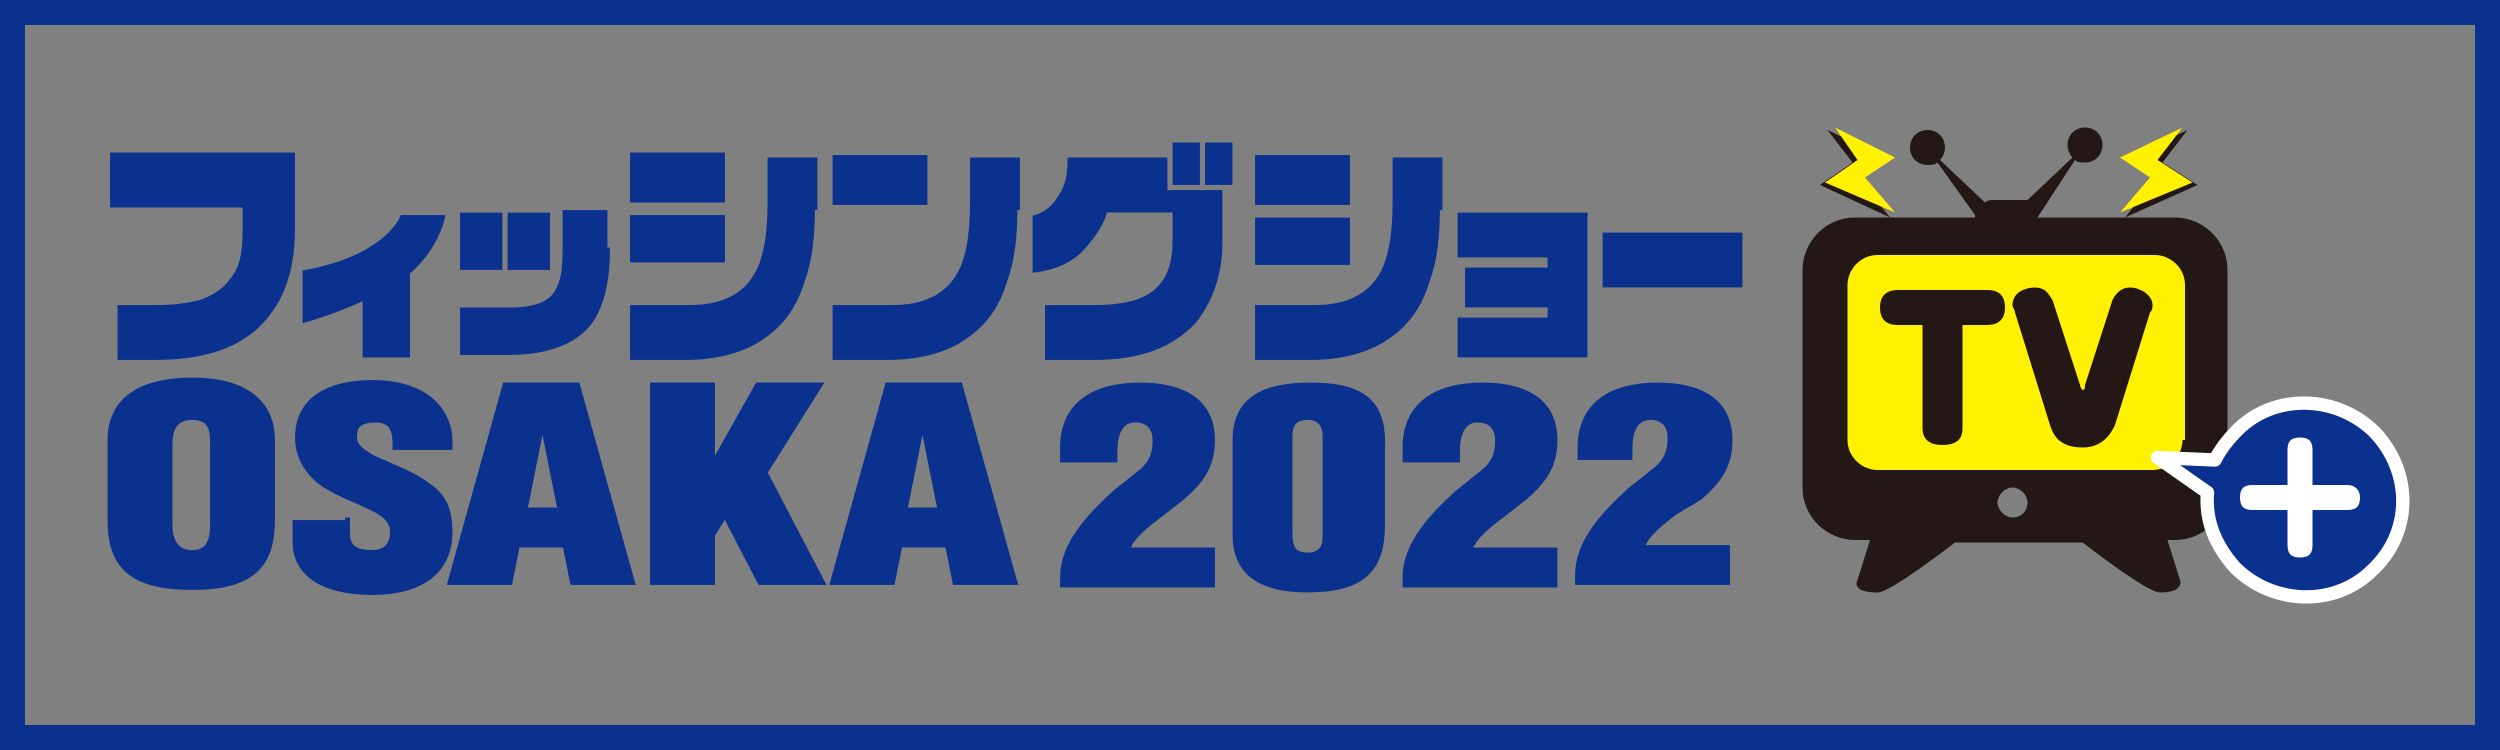 <?xml version="1.0" encoding="utf-8"?>
<!-- Generator: Adobe Illustrator 26.0.3, SVG Export Plug-In . SVG Version: 6.00 Build 0)  -->
<svg version="1.1" xmlns="http://www.w3.org/2000/svg" xmlns:xlink="http://www.w3.org/1999/xlink" x="0px" y="0px"
	 viewBox="0 0 100 30" style="enable-background:new 0 0 100 30;" xml:space="preserve">
<rect x="0" y="0" width="100" height="30" fill="#808080" stroke="none"/>
<style type="text/css">
	.st0{display:none;}
	.st1{display:inline;}
	.st2{fill:#0B318F;stroke:#0B318F;stroke-width:0.571;stroke-miterlimit:10;}
	.st3{fill:#231815;}
	.st4{fill:#FFF100;}
	.st5{fill:#0B318F;}
	.st6{fill:none;stroke:#FFFFFF;stroke-width:1.567;stroke-linecap:round;stroke-linejoin:round;stroke-miterlimit:10;}
	.st7{fill:#FFFFFF;}
	.st8{display:inline;fill:none;stroke:#0B318F;stroke-width:6;stroke-miterlimit:10;}
	.st9{fill:#0B318F;stroke:#0B318F;stroke-width:0.195;stroke-miterlimit:10;}
	.st10{fill:none;stroke:#FFFFFF;stroke-width:0.534;stroke-linecap:round;stroke-linejoin:round;stroke-miterlimit:10;}
	.st11{fill:none;stroke:#0B318F;stroke-width:2;stroke-miterlimit:10;}
</style>
<g id="レイヤー_1">
</g>
<g id="タイトル" class="st0">
	<g class="st1">
		<path class="st2" d="M-71.2-0.1c0,5.1-1.5,8.9-4.4,11.3c-2.7,2.3-6.5,3.4-11.6,3.4h-4.1V8.8h4.3c2.1,0,3.8-0.2,5.1-0.6
			c1.7-0.5,3-1.4,3.9-2.6c1.1-1.4,1.6-3.3,1.6-5.8V-3h-15.9v-5.8h21.1V-0.1z"/>
		<path class="st2" d="M-34.1,2.2c0,4-0.8,7-2.3,8.9c-1.7,2.2-5.1,3.3-9,3.3h-5.5v-5h5.5c2.6,0,4.4-0.6,5.4-1.9
			c0.9-1.1,1.3-2.5,1.3-5.3v-4.4h4.6V2.2z"/>
		<path class="st2" d="M-20.7-3.9h-10.6v-5.2h10.6V-3.9z M-10.1-2.8c0,3.3-0.4,6.1-1.2,8.4c-0.9,2.8-2.4,4.9-4.5,6.4
			c-2.4,1.7-5.5,2.6-9.4,2.6h-6.1V8.7h6.7c3.6,0,6.1-1.2,7.5-3.6c1.1-1.9,1.7-4.8,1.7-8.8v-4.8h5.2V-2.8z M-20.7,3.4h-10.6v-5.2
			h10.6V3.4z"/>
		<path class="st2" d="M3.2-3.6H-7.4v-5.2H3.2V-3.6z M13.8-2.8c0,3.3-0.4,6.1-1.2,8.4c-0.9,2.8-2.4,4.9-4.5,6.4
			c-2.4,1.7-5.5,2.6-9.4,2.6h-6.1V8.7h6.7c3.6,0,6.1-1.2,7.5-3.6C8,3.2,8.5,0.3,8.5-3.7v-4.8h5.2V-2.8z"/>
		<path class="st2" d="M39-5.7h-2.5v-4.6H39V-5.7z M35.1-5.7h-2.6v-4.6h2.6V-5.7z M37.6,1.2c0,3.8-1,6.8-3.1,9.2
			c-2.6,2.9-6.5,4.4-11.7,4.4h-5.5V8.9h5.5c3.2,0,5.5-0.6,7.1-1.9c1.7-1.3,2.5-3.4,2.5-6.3v-3.3h-8.2c-0.4,1.4-1.2,2.8-2.5,4
			c-1.6,1.6-3.5,2.6-5.8,2.9v-6c1.3-0.3,2.2-1.1,3-2.3C19.7-5.2,20-6.6,20-8.3h11.2v3.8h6.4V1.2z"/>
		<path class="st2" d="M52.8-3.6H42.2v-5.2h10.6V-3.6z M63.4-2.8c0,3.3-0.4,6.1-1.2,8.4c-0.9,2.8-2.4,4.9-4.5,6.4
			c-2.4,1.7-5.5,2.6-9.4,2.6h-6.1V8.7h6.7c3.6,0,6.1-1.2,7.5-3.6c1.1-1.9,1.7-4.8,1.7-8.8v-4.8h5.2V-2.8z M52.8,3.7H42.2v-5.2h10.6
			V3.7z"/>
		<path class="st2" d="M80.5,14.3H65.7v-4.3h10.6V8.3h-9.8V4.1h9.8V2.3H65.7v-4.2h14.8V14.3z"/>
		<path class="st2" d="M98.8,6.2H83V0.3h15.8V6.2z"/>
		<path class="st2" d="M-80.5,34.3c0,1.3-0.2,3.3-2.5,3.3c-2.3,0-2.6-2-2.6-3.3v-9.5c0-1.4,0.3-3.1,2.5-3.1c2.3,0,2.5,1.7,2.5,3.1
			V34.3z M-73.5,24.4c0-4.4-3.3-6.9-9.5-6.9c-6.2,0-9.6,2.5-9.6,6.9v9.4c0,5.2,2.5,7.9,9.6,7.9c7.2,0,9.5-2.7,9.5-7.9V24.4z"/>
		<path class="st2" d="M-64.7,33.5v1.6c0,1.3,0.6,2.5,2.8,2.5c1.7,0,2.4-1.1,2.4-2.3c0-1.9-2.1-2.7-3.9-3.5c-2.2-1-4-1.9-5.3-3
			c-1.3-1.2-2.1-2.6-2.1-4.6c0-4.3,3.4-6.6,8.9-6.6c6.2,0,9.3,3.1,9,7.5h-6.5c-0.1-1.4,0-3.2-2.3-3.3c-1.4-0.1-2.3,0.5-2.4,1.5
			c-0.2,1.4,0.7,2.1,2.1,2.8c2.7,1.3,4.9,2.1,6.6,3.3c1.6,1.2,2.6,2.7,2.6,5.5c0,4.4-3.2,6.9-9.1,6.9c-6.5,0-9.2-2.8-9.2-5.8v-2.5
			H-64.7z"/>
		<path class="st2" d="M-39.8,32.6h-4.1l2.1-10.4h0.1L-39.8,32.6z M-45.5,41.2l0.8-4.5h5.5l1,4.5h7.2l-6.6-23.1H-46l-6.6,23.1H-45.5
			z"/>
		<path class="st2" d="M-28.9,41.2V18.1h7.1v9.2h0.1l5.2-9.2h7.2l-6.4,10.2l6.8,12.9h-7.5l-3.9-8l-1.6,2.3v5.7H-28.9z"/>
		<path class="st2" d="M4.9,32.6H0.8l2-10.4h0.1L4.9,32.6z M-0.8,41.2L0,36.7h5.5l1,4.5h7.2L7.2,18.1h-8.5l-6.6,23.1H-0.8z"/>
		<path class="st2" d="M-53.6-1.9h-4.6c0,0-1.7,4.7-11.5,6.3v5.6c0,0,3.4-0.8,7-2.5v6.8h4.9V4.6C-55.6,2.9-54,0.7-53.6-1.9z"/>
		<rect x="-51.2" y="-2" class="st2" width="4.3" height="6.1"/>
		<rect x="-45.5" y="-2" class="st2" width="4.3" height="6.1"/>
		<g>
			<path class="st2" d="M19.1,26.3v-1.2c0-4.6,3.1-7.2,9-7.2c5.3,0,8.5,2.1,8.5,6.4c0,2.9-1.2,4.6-3.7,6.7l-2.5,2
				c-1.1,0.8-3.5,2.8-3.9,4.1h10.1v4.2H19.1v-0.8c0-3.9,3-7.2,6.1-9.9l3-2.5c1.4-1.2,1.9-2.2,1.9-3.9c0-1.2-0.7-2.4-2.5-2.3
				c-2.1,0.1-2.3,2.2-2.3,3.4v1.1H19.1z"/>
			<path class="st2" d="M39.4,24.5c0-4.7,3.1-6.6,8.7-6.6c7,0,8.7,2.7,8.6,7.9v8.4c0,5.1-2,7.6-8.7,7.6c-5.5,0-8.6-1.9-8.6-6.4V24.5
				z M50.2,24.5c0-0.3,0.2-2.7-2.1-2.7c-2.1,0-2.2,1.4-2.2,2.7V35c0,1.4,0,2.9,2.2,2.9c2.2-0.1,2.1-2.1,2.1-2.9V24.5z"/>
			<path class="st2" d="M59.5,26.3v-1.2c0-4.6,3.1-7.2,9-7.2c5.3,0,8.5,2.1,8.5,6.4c0,2.9-1.2,4.6-3.7,6.7l-2.5,2
				c-1.1,0.8-3.5,2.8-3.9,4.1H77v4.2H59.5v-0.8c0-3.9,3-7.2,6.1-9.9l3-2.5c1.4-1.2,1.9-2.2,1.9-3.9c0-1.2-0.7-2.4-2.5-2.3
				c-2.1,0.1-2.3,2.2-2.3,3.4v1.1H59.5z"/>
			<path class="st2" d="M79.9,26.3v-1.2c0-4.6,3.1-7.2,9-7.2c5.3,0,8.5,2.1,8.5,6.4c0,2.9-1.2,4.6-3.7,6.7l-2.5,2
				c-1.1,0.8-3.5,2.8-3.9,4.1h10.1v4.2H79.9v-0.8c0-3.9,3-7.2,6.1-9.9l3-2.5c1.4-1.2,1.9-2.2,1.9-3.9c0-1.2-0.7-2.4-2.5-2.3
				c-2.1,0.1-2.3,2.2-2.3,3.4v1.1H79.9z"/>
		</g>
	</g>
	<g class="st1">
		<polygon class="st3" points="109.2,-12 116.3,-8.4 112.8,-6.1 116.3,-1.9 108,-5.5 111.9,-8 		"/>
		<polygon class="st3" points="151.2,-11.9 144,-8.4 147.6,-6.1 144,-1.8 152.3,-5.5 148.4,-8 		"/>
		<g>
			<path class="st3" d="M124.4-1.6h-12.1c-3.4,0-6.2,2.8-6.2,6.2V30c0,3.4,2.8,6.2,6.2,6.2h1.8l-1.3,4.6c0,0-0.8,1.4,2.2,1.4
				c1.5,0,7.9-5,9.1-6h14.9c1.2,1,7.6,6,9.1,6c3,0,2.2-1.4,2.2-1.4l-1.3-4.6h0.8c3.4,0,6.2-2.8,6.2-6.2V4.6c0-3.4-2.8-6.2-6.2-6.2
				h-14.1 M124.4-1.6 M135.6-1.6 M130.9,33.5c-1,0-1.8-0.8-1.8-1.8s0.8-1.8,1.8-1.8s1.8,0.8,1.8,1.8S131.9,33.5,130.9,33.5z"/>
			<g>
				<path class="st3" d="M133.7-0.7c0.1-0.2,0.1-0.4,0.1-0.7v0c0-0.2,0-0.4-0.1-0.7l4.4-6.4c0.3,0.2,0.7,0.3,1.1,0.3
					c1.1,0,2-0.9,2-2c0-1.1-0.9-2-2-2c-1.1,0-2,0.9-2,2c0,0.6,0.2,1.1,0.6,1.4l-5.2,5.1c-0.4-0.2-0.8-0.4-1.3-0.4h-2.5
					c-0.5,0-0.9,0.1-1.3,0.4l-5.2-5.1c0.4-0.4,0.6-0.9,0.6-1.4c0-1.1-0.9-2-2-2s-2,0.9-2,2c0,1.1,0.9,2,2,2c0.4,0,0.7-0.1,1-0.3
					l4.3,6.4c-0.1,0.2-0.1,0.4-0.1,0.7v0c0,0.2,0,0.5,0.1,0.7H133.7z"/>
			</g>
		</g>
		<path class="st4" d="M150.6,24.3c0,1.9-1.5,3.4-3.4,3.4h-32.4c-1.9,0-3.4-1.5-3.4-3.4V6.3c0-1.9,1.5-3.4,3.4-3.4h32.4
			c1.9,0,3.4,1.5,3.4,3.4V24.3z"/>
		<g>
			<path class="st3" d="M117.4,11c-0.9,0-2-0.3-2-2.1c0-1.6,0.8-2.1,2-2.1h10.7c0.9,0,2,0.3,2,2.1c0,1.6-0.8,2.1-2,2.1h-2.9v11.9
				c0,0.6,0,2.1-2.4,2.1c-1.6,0-2.5-0.6-2.5-2.1V11H117.4z"/>
			<path class="st3" d="M131,9.3c-0.1-0.2-0.2-0.5-0.2-0.9c0-1.4,1.4-2.1,2.6-2.1c1.4,0,1.8,1.1,1.9,1.5l3.1,10.1
				c0,0.2,0.2,0.5,0.4,0.5c0.2,0,0.3-0.4,0.3-0.5l3.1-10.1c0.2-0.7,0.7-1.5,2-1.5c1.2,0,2.5,0.8,2.5,2c0,0.3,0,0.6-0.1,0.9
				l-4.1,13.2c-0.2,0.7-1,2.5-3.7,2.5c-2.9,0-3.7-1.9-3.9-2.5L131,9.3z"/>
		</g>
		<polygon class="st4" points="109.8,-12.3 117,-8.8 113.4,-6.5 117,-2.2 108.7,-5.9 112.6,-8.4 		"/>
		<polygon class="st4" points="150.6,-12.3 143.4,-8.8 147,-6.5 143.4,-2.2 151.7,-5.9 147.8,-8.4 		"/>
	</g>
	<g class="st1">
		<g>
			<path class="st5" d="M173.3,23.5c-4.4-4.5-11.6-4.6-16.1-0.3c-1.1,1.1-1.9,2.3-2.5,3.6l-6.7-0.3l5.7,4.1
				c-0.2,3.1,0.8,6.3,3.2,8.7c4.4,4.5,11.6,4.6,16.1,0.3C177.6,35.3,177.7,28.1,173.3,23.5z"/>
		</g>
		<g>
			<path class="st6" d="M173.3,23.5c-4.4-4.5-11.6-4.6-16.1-0.3c-1.1,1.1-1.9,2.3-2.5,3.6l-6.7-0.3l5.7,4.1
				c-0.2,3.1,0.8,6.3,3.2,8.7c4.4,4.5,11.6,4.6,16.1,0.3C177.6,35.3,177.7,28.1,173.3,23.5z"/>
		</g>
	</g>
	<g class="st1">
		<path class="st7" d="M166,36.6c0,0.9-0.4,1.4-1.5,1.4c-0.9,0-1.5-0.4-1.5-1.4v-4.1H159c-0.9,0-1.4-0.4-1.4-1.5
			c0-0.9,0.4-1.5,1.4-1.5h4.1v-4.1c0-0.9,0.4-1.4,1.5-1.4c0.9,0,1.5,0.4,1.5,1.4v4.1h4.1c0.9,0,1.4,0.4,1.4,1.5
			c0,0.9-0.4,1.5-1.4,1.5H166V36.6z"/>
	</g>
	<g class="st1">
		<path class="st5" d="M175.4,36.8h2c0.8,0,1.5,0.4,1.5,1.3c0,1-0.6,1.4-1.5,1.4h-0.9v1.4h-1.1V36.8z M176.5,38.7h0.7
			c0.3,0,0.6-0.1,0.6-0.5c0-0.4-0.3-0.6-0.6-0.6h-0.7V38.7z"/>
		<path class="st5" d="M179.9,36.8h1.1V40h2v0.9h-3V36.8z"/>
		<path class="st5" d="M187.6,39.2c0,1.2-0.6,1.8-1.8,1.8s-1.8-0.6-1.8-1.8v-2.5h1.1v2.5c0,0.5,0.2,0.8,0.7,0.8s0.7-0.3,0.7-0.8
			v-2.5h1.1V39.2z"/>
		<path class="st5" d="M189.6,39.5c0,0.5,0.3,0.7,0.8,0.7c0.3,0,0.7-0.1,0.7-0.4c0-0.4-0.6-0.4-1.2-0.6c-0.6-0.2-1.2-0.4-1.2-1.2
			c0-0.9,0.9-1.3,1.7-1.3c0.8,0,1.7,0.4,1.7,1.3h-1.1c0-0.4-0.3-0.5-0.7-0.5c-0.2,0-0.5,0.1-0.5,0.4c0,0.3,0.6,0.4,1.2,0.6
			c0.6,0.2,1.2,0.5,1.2,1.2c0,1.1-0.9,1.4-1.8,1.4c-1,0-1.8-0.4-1.8-1.5H189.6z"/>
	</g>
	<g class="st1">
		<path class="st5" d="M160.4,15.5V16H159v-4.9h1.4v0.5h-0.9v3.9H160.4z"/>
		<path class="st5" d="M161.1,15.3c1.3-0.2,1.7-0.7,1.7-1.9h-2v-0.6h4.3v0.6h-1.7c0,1.5-0.7,2.2-2.1,2.4L161.1,15.3z M164.7,11.5V12
			h-3.5v-0.5H164.7z"/>
		<path class="st5" d="M166.8,15c1.3-0.2,2.3-0.7,2.8-2.5l0.5,0.3c-0.6,1.8-1.6,2.7-4,2.8v-4.3h0.6V15z"/>
		<path class="st5" d="M171.5,13c0.6-0.1,1.3-0.3,2.3-0.8l0.3,0.5c-1.2,0.6-2.2,0.8-2.6,0.9v1.1c0,0.3,0.1,0.4,0.6,0.4h1.4
			c0.4,0,0.9,0,1.2-0.1l0,0.6c-0.3,0-0.8,0.1-1.1,0.1H172c-0.7,0-1.1-0.1-1.1-0.8v-3.3h0.6V13z M174.1,11.1c0.2,0.3,0.4,0.6,0.5,1
			l-0.4,0.2c-0.2-0.4-0.3-0.7-0.5-1L174.1,11.1z M174.9,10.9c0.2,0.3,0.4,0.6,0.5,1l-0.4,0.2c-0.2-0.4-0.3-0.6-0.5-1L174.9,10.9z"/>
		<path class="st5" d="M178.9,11.7l0.7,0.8c-0.1,0.8-0.3,1.4-0.8,2c-0.3,0.4-1,1-2.3,1.2l-0.3-0.6c2.1-0.3,2.6-1.5,2.8-2.9h-3.2
			v-0.6H178.9z M180.6,11.6c0,0.4-0.3,0.7-0.7,0.7c-0.4,0-0.7-0.3-0.7-0.7c0-0.4,0.3-0.7,0.7-0.7C180.3,10.9,180.6,11.2,180.6,11.6z
			 M179.5,11.6c0,0.2,0.2,0.4,0.4,0.4c0.2,0,0.4-0.2,0.4-0.4c0-0.2-0.2-0.4-0.4-0.4C179.7,11.2,179.5,11.4,179.5,11.6z"/>
		<path class="st5" d="M185.2,12.7c-0.2,2.1-1.2,2.8-3.4,3l-0.2-0.6c0.9-0.1,1.5-0.2,2-0.5c0.3-0.2,0.8-0.6,0.9-1.4H181v-0.5H185.2z
			 M184.9,11.5V12h-3.5v-0.5H184.9z"/>
		<path class="st5" d="M189.7,11.6c-0.2,1.1-0.6,1.7-1,2.2c0.3,0.2,1,0.8,1.7,1.5l-0.5,0.5c-0.2-0.3-0.7-0.8-1.6-1.6
			c-0.7,0.8-1.5,1.3-2.1,1.6l-0.3-0.5c0.6-0.3,2.2-1.1,3-3.1h-2.7v-0.6H189.7z"/>
		<path class="st5" d="M190.9,11.6v-0.5h1.4V16h-1.4v-0.5h0.9v-3.9H190.9z"/>
	</g>
	<rect x="-100" y="-30" class="st8" width="300" height="90"/>
</g>
<g id="タイトルのコピー">
	<g>
		<path class="st9" d="M11.7,9.2c0,1.7-0.5,3-1.5,3.9c-0.9,0.8-2.2,1.2-4,1.2H4.8v-2h1.5c0.7,0,1.3-0.1,1.7-0.2
			c0.6-0.2,1-0.5,1.3-0.9c0.4-0.5,0.5-1.1,0.5-2v-1H4.5v-2h7.2V9.2z"/>
		<path class="st9" d="M24.3,10c0,1.4-0.3,2.4-0.8,3c-0.6,0.7-1.7,1.1-3.1,1.1h-1.9v-1.7h1.9c0.9,0,1.5-0.2,1.8-0.6
			c0.3-0.4,0.4-0.9,0.4-1.8V8.5h1.6V10z"/>
		<path class="st9" d="M28.9,8h-3.6V6.2h3.6V8z M32.5,8.3c0,1.1-0.1,2.1-0.4,2.9c-0.3,1-0.8,1.7-1.5,2.2c-0.8,0.6-1.9,0.9-3.2,0.9
			h-2.1v-2h2.3c1.2,0,2.1-0.4,2.6-1.2c0.4-0.6,0.6-1.6,0.6-3V6.4h1.8V8.3z M28.9,10.4h-3.6V8.7h3.6V10.4z"/>
		<path class="st9" d="M37,8.1h-3.6V6.3H37V8.1z M40.6,8.3c0,1.1-0.1,2.1-0.4,2.9c-0.3,1-0.8,1.7-1.5,2.2c-0.8,0.6-1.9,0.9-3.2,0.9
			h-2.1v-2h2.3c1.2,0,2.1-0.4,2.6-1.2c0.4-0.6,0.6-1.6,0.6-3V6.4h1.8V8.3z"/>
		<path class="st9" d="M49.2,7.3h-0.9V5.8h0.9V7.3z M47.9,7.3H47V5.8h0.9V7.3z M48.8,9.7c0,1.3-0.4,2.3-1,3.1c-0.9,1-2.2,1.5-4,1.5
			h-1.9v-2h1.9c1.1,0,1.9-0.2,2.4-0.6c0.6-0.5,0.8-1.2,0.8-2.1V8.4h-2.8c-0.1,0.5-0.4,0.9-0.8,1.4c-0.5,0.6-1.2,0.9-2,1V8.7
			c0.4-0.1,0.8-0.4,1-0.8c0.3-0.4,0.4-0.9,0.4-1.5h3.8v1.3h2.2V9.7z"/>
		<path class="st9" d="M53.9,8.1h-3.6V6.3h3.6V8.1z M57.5,8.3c0,1.1-0.1,2.1-0.4,2.9c-0.3,1-0.8,1.7-1.5,2.2
			c-0.8,0.6-1.9,0.9-3.2,0.9h-2.1v-2h2.3c1.2,0,2.1-0.4,2.6-1.2c0.4-0.6,0.6-1.6,0.6-3V6.4h1.8V8.3z M53.9,10.5h-3.6V8.8h3.6V10.5z"
			/>
		<path class="st9" d="M63.4,14.2h-5v-1.4H62v-0.6h-3.3v-1.4H62v-0.6h-3.6V8.6h5V14.2z"/>
		<path class="st9" d="M69.6,11.4h-5.4v-2h5.4V11.4z"/>
		<path class="st9" d="M8.5,21c0,0.5-0.1,1.1-0.8,1.1c-0.8,0-0.9-0.7-0.9-1.1v-3.2c0-0.5,0.1-1.1,0.9-1.1c0.8,0,0.8,0.6,0.8,1.1V21z
			 M10.9,17.6c0-1.5-1.1-2.4-3.2-2.4c-2.1,0-3.3,0.8-3.3,2.4v3.2c0,1.8,0.8,2.7,3.3,2.7c2.4,0,3.2-0.9,3.2-2.7V17.6z"/>
		<path class="st9" d="M13.9,20.7v0.6c0,0.5,0.2,0.8,1,0.8c0.6,0,0.8-0.4,0.8-0.8c0-0.7-0.7-0.9-1.3-1.2c-0.7-0.3-1.4-0.6-1.8-1
			c-0.4-0.4-0.7-0.9-0.7-1.6c0-1.5,1.2-2.2,3-2.2c2.1,0,3.2,1.1,3.1,2.6h-2.2c0-0.5,0-1.1-0.8-1.1c-0.5,0-0.8,0.2-0.8,0.5
			c-0.1,0.5,0.2,0.7,0.7,1c0.9,0.4,1.7,0.7,2.2,1.1c0.6,0.4,0.9,0.9,0.9,1.9c0,1.5-1.1,2.4-3.1,2.4c-2.2,0-3.1-0.9-3.1-2v-0.8H13.9z
			"/>
		<path class="st9" d="M22.4,20.4H21l0.7-3.5h0L22.4,20.4z M20.4,23.3l0.3-1.5h1.9l0.3,1.5h2.4l-2.2-7.9h-2.9L18,23.3H20.4z"/>
		<path class="st9" d="M26.1,23.3v-7.9h2.4v3.2h0l1.8-3.2h2.5l-2.2,3.5l2.3,4.4h-2.5L29,20.6l-0.5,0.8v1.9H26.1z"/>
		<path class="st9" d="M37.6,20.4h-1.4l0.7-3.5h0L37.6,20.4z M35.7,23.3l0.3-1.5h1.9l0.3,1.5h2.4l-2.2-7.9h-2.9l-2.2,7.9H35.7z"/>
		<path class="st9" d="M17.7,8.7h-1.6c0,0-0.6,1.6-3.9,2.2v1.9c0,0,1.1-0.3,2.4-0.9v2.3h1.7v-3.3C17,10.3,17.5,9.5,17.7,8.7z"/>
		<rect x="18.5" y="8.6" class="st9" width="1.5" height="2.1"/>
		<rect x="20.4" y="8.6" class="st9" width="1.5" height="2.1"/>
		<g>
			<path class="st9" d="M42.5,18.3v-0.4c0-1.6,1.1-2.5,3.1-2.5c1.8,0,2.9,0.7,2.9,2.2c0,1-0.4,1.6-1.2,2.3l-0.9,0.7
				c-0.4,0.3-1.2,0.9-1.3,1.4h3.4v1.4h-6v-0.3c0-1.3,1-2.4,2.1-3.4l1-0.8c0.5-0.4,0.6-0.8,0.6-1.3c0-0.4-0.2-0.8-0.8-0.8
				c-0.7,0-0.8,0.8-0.8,1.2v0.4H42.5z"/>
			<path class="st9" d="M49.4,17.6c0-1.6,1.1-2.2,3-2.2c2.4,0,3,0.9,2.9,2.7v2.9c0,1.7-0.7,2.6-3,2.6c-1.9,0-2.9-0.7-2.9-2.2V17.6z
				 M53,17.6c0-0.1,0.1-0.9-0.7-0.9c-0.7,0-0.7,0.5-0.7,0.9v3.6c0,0.5,0,1,0.7,1c0.8,0,0.7-0.7,0.7-1V17.6z"/>
			<path class="st9" d="M56.2,18.3v-0.4c0-1.6,1.1-2.5,3.1-2.5c1.8,0,2.9,0.7,2.9,2.2c0,1-0.4,1.6-1.2,2.3l-0.9,0.7
				c-0.4,0.3-1.2,0.9-1.3,1.4h3.4v1.4h-6v-0.3c0-1.3,1-2.4,2.1-3.4l1-0.8c0.5-0.4,0.6-0.8,0.6-1.3c0-0.4-0.2-0.8-0.8-0.8
				c-0.7,0-0.8,0.8-0.8,1.2v0.4H56.2z"/>
			<path class="st9" d="M63.2,18.3v-0.4c0-1.6,1.1-2.5,3.1-2.5c1.8,0,2.9,0.7,2.9,2.2c0,1-0.4,1.6-1.2,2.3L67,20.5
				c-0.4,0.3-1.2,0.9-1.3,1.4h3.4v1.4h-6v-0.3c0-1.3,1-2.4,2.1-3.4l1-0.8c0.5-0.4,0.6-0.8,0.6-1.3c0-0.4-0.2-0.8-0.8-0.8
				c-0.7,0-0.8,0.8-0.8,1.2v0.4H63.2z"/>
		</g>
	</g>
	<g>
		<polygon class="st3" points="73.1,5.2 75.6,6.4 74.4,7.2 75.6,8.7 72.8,7.4 74.1,6.5 		"/>
		<polygon class="st3" points="87.5,5.2 85,6.4 86.2,7.2 85,8.7 87.9,7.4 86.5,6.5 		"/>
		<g>
			<path class="st3" d="M78.3,8.7h-4.1c-1.2,0-2.1,1-2.1,2.1v8.7c0,1.2,1,2.1,2.1,2.1h0.6l-0.5,1.6c0,0-0.3,0.5,0.8,0.5
				c0.5,0,2.7-1.7,3.1-2h5.1c0.4,0.3,2.6,2,3.1,2c1,0,0.8-0.5,0.8-0.5l-0.5-1.6H87c1.2,0,2.1-1,2.1-2.1v-8.7c0-1.2-1-2.1-2.1-2.1
				h-4.8 M78.3,8.7 M82.1,8.7 M80.5,20.7c-0.3,0-0.6-0.3-0.6-0.6s0.3-0.6,0.6-0.6c0.3,0,0.6,0.3,0.6,0.6S80.9,20.7,80.5,20.7z"/>
			<g>
				<path class="st3" d="M81.5,9.1c0-0.1,0-0.1,0-0.2v0c0-0.1,0-0.2,0-0.2L83,6.4c0.1,0.1,0.2,0.1,0.4,0.1c0.4,0,0.7-0.3,0.7-0.7
					c0-0.4-0.3-0.7-0.7-0.7s-0.7,0.3-0.7,0.7c0,0.2,0.1,0.4,0.2,0.5l-1.8,1.7C81,8,80.8,8,80.7,8h-0.9c-0.2,0-0.3,0-0.4,0.1
					l-1.8-1.7c0.1-0.1,0.2-0.3,0.2-0.5c0-0.4-0.3-0.7-0.7-0.7s-0.7,0.3-0.7,0.7c0,0.4,0.3,0.7,0.7,0.7c0.1,0,0.3,0,0.4-0.1L79,8.6
					c0,0.1,0,0.2,0,0.2v0c0,0.1,0,0.2,0,0.2H81.5z"/>
			</g>
		</g>
		<path class="st4" d="M87.3,17.6c0,0.6-0.5,1.2-1.2,1.2H75.1c-0.6,0-1.2-0.5-1.2-1.2v-6.2c0-0.6,0.5-1.2,1.2-1.2h11.1
			c0.6,0,1.2,0.5,1.2,1.2V17.6z"/>
		<g>
			<path class="st3" d="M75.9,13c-0.3,0-0.7-0.1-0.7-0.7c0-0.5,0.3-0.7,0.7-0.7h3.6c0.3,0,0.7,0.1,0.7,0.7c0,0.5-0.3,0.7-0.7,0.7h-1
				v4.1c0,0.2,0,0.7-0.8,0.7c-0.5,0-0.8-0.2-0.8-0.7V13H75.9z"/>
			<path class="st3" d="M80.6,12.5c0-0.1-0.1-0.2-0.1-0.3c0-0.5,0.5-0.7,0.9-0.7c0.5,0,0.6,0.4,0.7,0.5l1.1,3.4
				c0,0.1,0.1,0.2,0.1,0.2c0.1,0,0.1-0.1,0.1-0.2l1.1-3.4c0.1-0.2,0.3-0.5,0.7-0.5c0.4,0,0.9,0.3,0.9,0.7c0,0.1,0,0.2-0.1,0.3
				L84.6,17c-0.1,0.2-0.4,0.9-1.3,0.9c-1,0-1.2-0.6-1.3-0.9L80.6,12.5z"/>
		</g>
		<polygon class="st4" points="73.4,5.1 75.8,6.3 74.6,7.1 75.8,8.5 73,7.3 74.3,6.4 		"/>
		<polygon class="st4" points="87.3,5.1 84.8,6.3 86,7.1 84.8,8.5 87.7,7.3 86.3,6.4 		"/>
	</g>
	<g>
		<g>
			<path class="st5" d="M95,17.3c-1.5-1.5-4-1.6-5.5-0.1c-0.4,0.4-0.7,0.8-0.9,1.2l-2.3-0.1l2,1.4c-0.1,1.1,0.3,2.1,1.1,3
				c1.5,1.5,4,1.6,5.5,0.1C96.5,21.3,96.5,18.9,95,17.3z"/>
		</g>
		<g>
			<path class="st10" d="M95,17.3c-1.5-1.5-4-1.6-5.5-0.1c-0.4,0.4-0.7,0.8-0.9,1.2l-2.3-0.1l2,1.4c-0.1,1.1,0.3,2.1,1.1,3
				c1.5,1.5,4,1.6,5.5,0.1C96.5,21.3,96.5,18.9,95,17.3z"/>
		</g>
	</g>
	<g>
		<path class="st7" d="M92.5,21.8c0,0.3-0.1,0.5-0.5,0.5c-0.3,0-0.5-0.1-0.5-0.5v-1.4h-1.4c-0.3,0-0.5-0.1-0.5-0.5
			c0-0.3,0.1-0.5,0.5-0.5h1.4V18c0-0.3,0.1-0.5,0.5-0.5c0.3,0,0.5,0.1,0.5,0.5v1.4h1.4c0.3,0,0.5,0.2,0.5,0.5c0,0.3-0.1,0.5-0.5,0.5
			h-1.4V21.8z"/>
	</g>
	<rect class="st11" width="100" height="30"/>
</g>
</svg>

